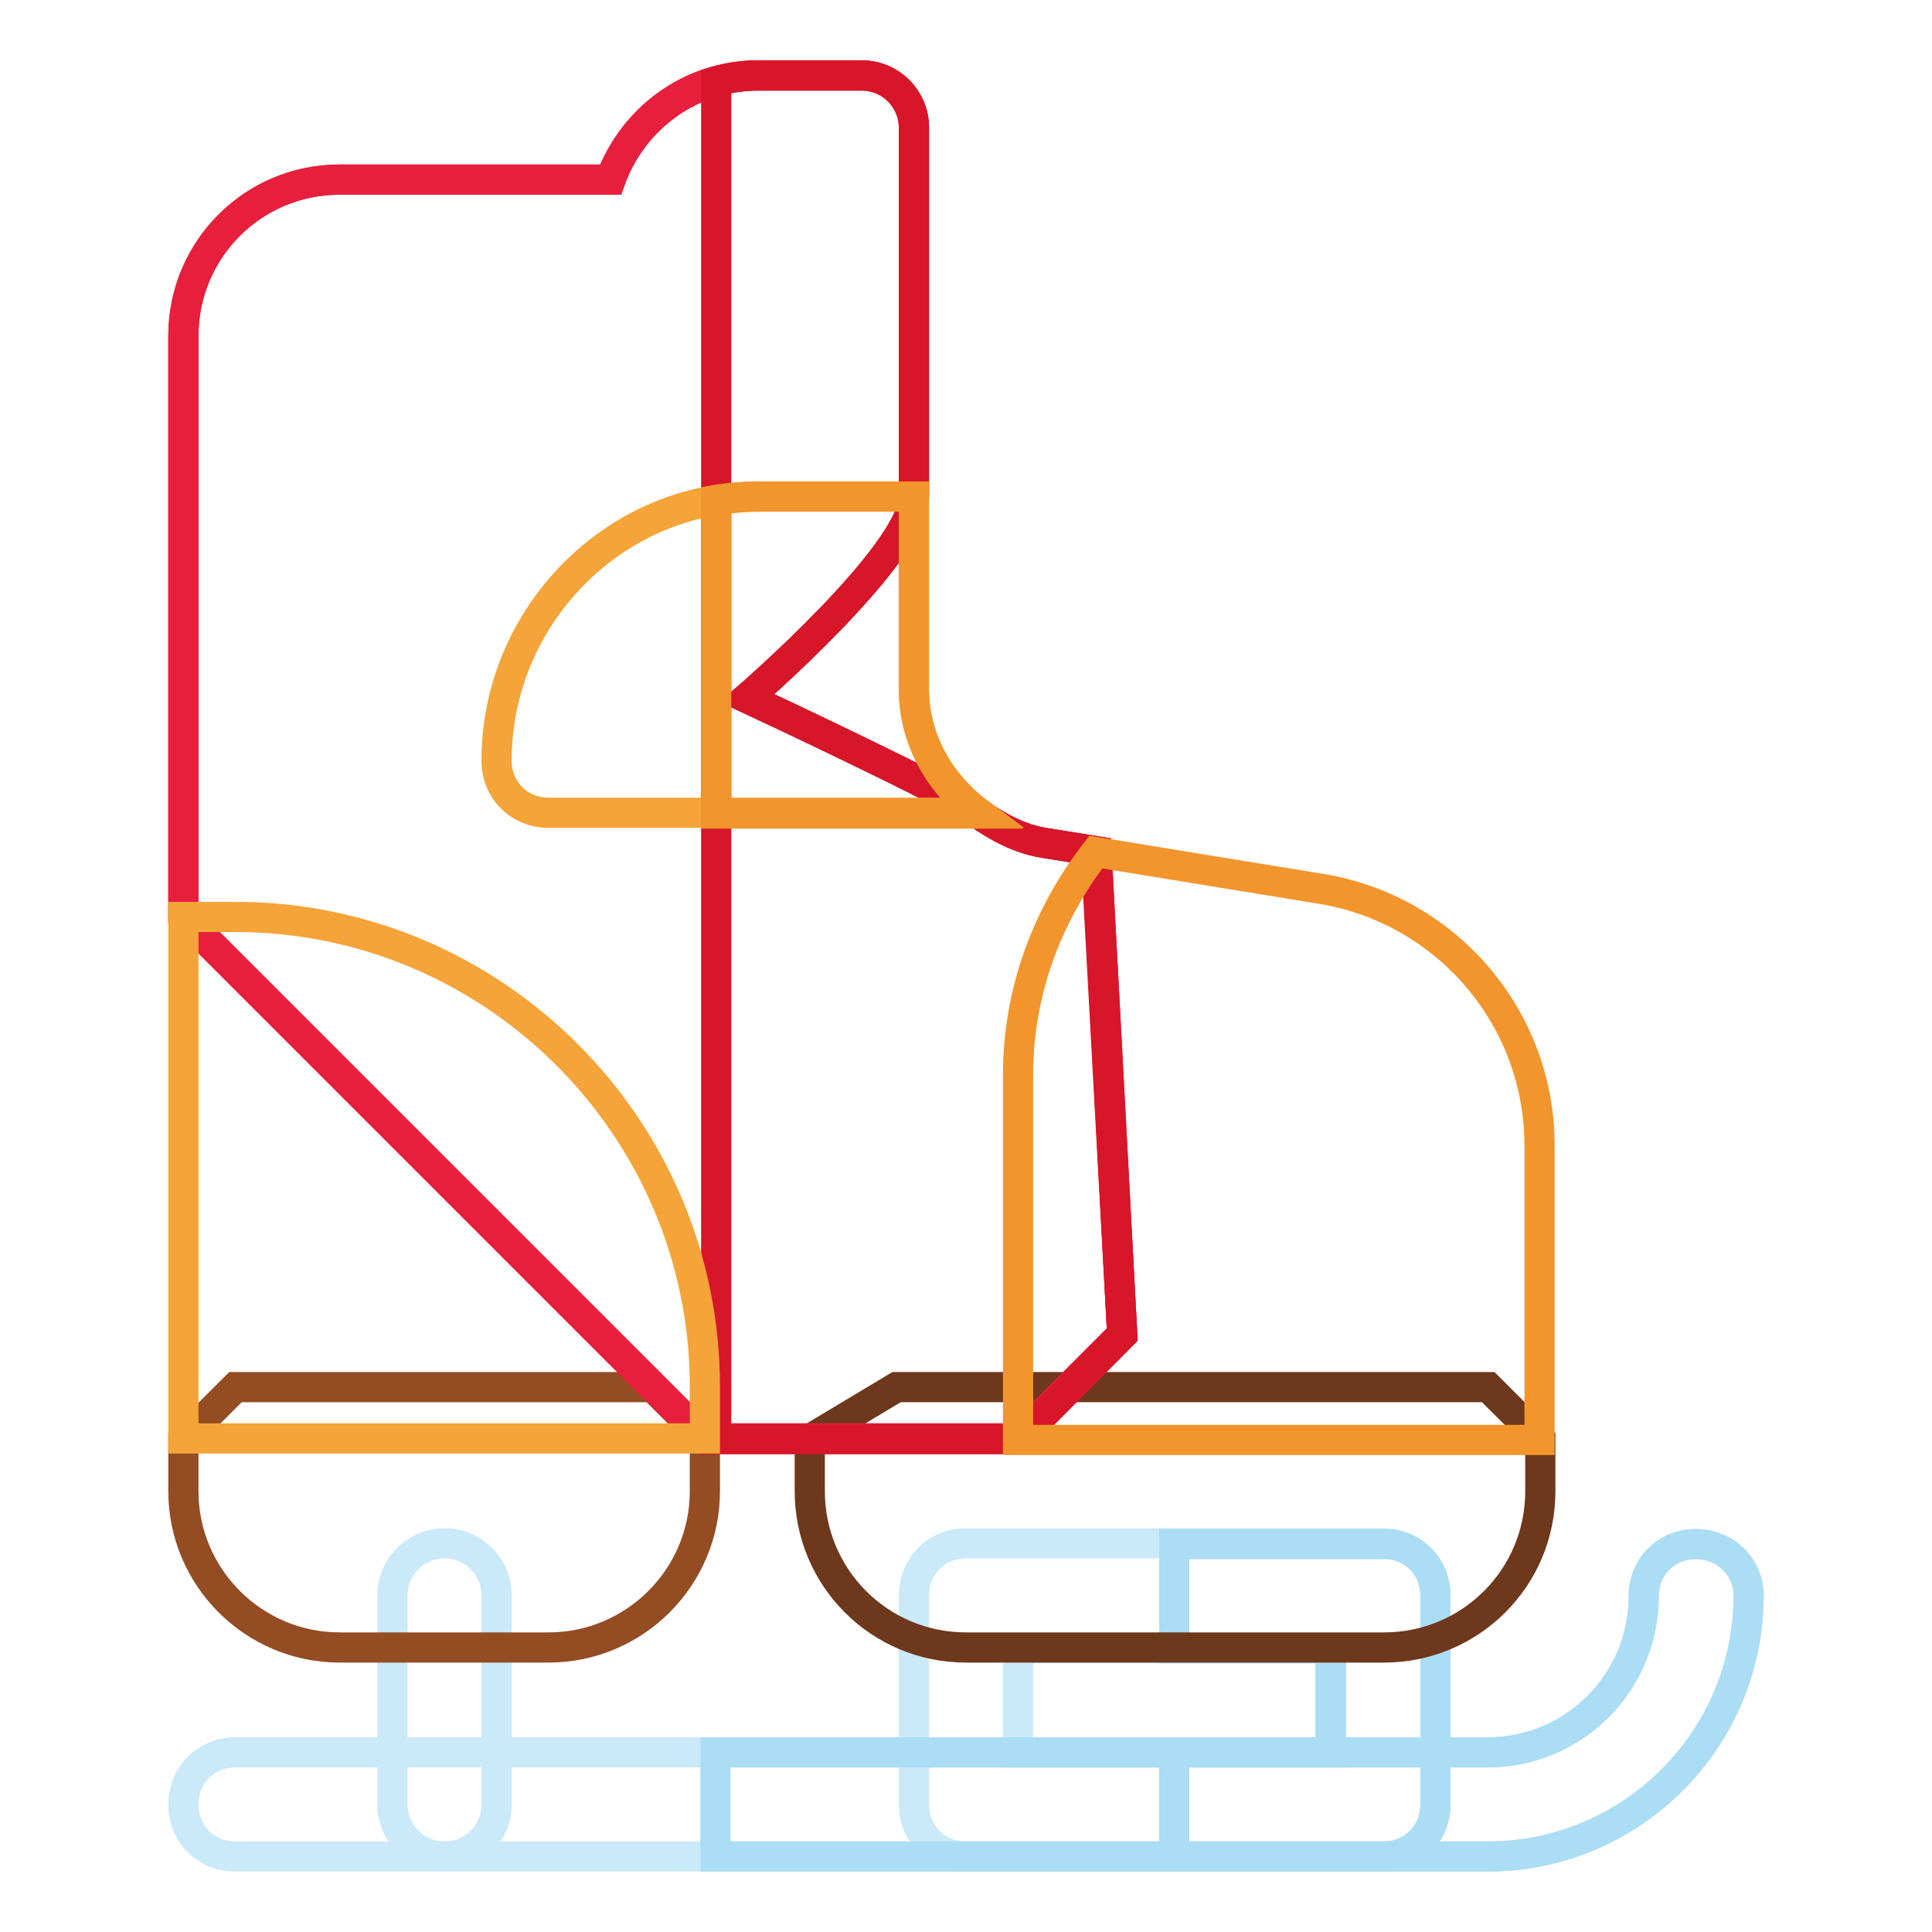 <?xml version="1.0" encoding="utf-8"?>
<!-- Svg Vector Icons : http://www.onlinewebfonts.com/icon -->
<!DOCTYPE svg PUBLIC "-//W3C//DTD SVG 1.1//EN" "http://www.w3.org/Graphics/SVG/1.1/DTD/svg11.dtd">
<svg version="1.1" xmlns="http://www.w3.org/2000/svg" xmlns:xlink="http://www.w3.org/1999/xlink" x="0px" y="0px" viewBox="0 0 256 256" enable-background="new 0 0 256 256" xml:space="preserve">
<g> <path stroke-width="4" fill-opacity="0" stroke="#cae9f9"  d="M58.9,246c-3.8,0-6.9-3.1-6.9-6.9v-27.7c0-3.8,3.1-6.9,6.9-6.9c3.8,0,6.9,3.1,6.9,6.9v27.7 C65.8,242.9,62.7,246,58.9,246z M183.3,204.5H128c-3.9,0-6.9,3-6.9,6.9v27.7c0,3.9,3,6.9,6.9,6.9h55.3c3.9,0,6.9-3,6.9-6.9v-27.7 C190.2,207.6,187.2,204.5,183.3,204.5z M176.4,232.2h-41.5v-13.8h41.5V232.2z"/> <path stroke-width="4" fill-opacity="0" stroke="#abddf4"  d="M190.2,211.4v27.7c0,3.9-3,6.9-6.9,6.9h-27.7v-13.8h20.7v-13.8h-20.7v-13.8h27.7 C187.2,204.5,190.2,207.6,190.2,211.4z"/> <path stroke-width="4" fill-opacity="0" stroke="#cae9f9"  d="M231.7,211.4c0,19.1-15.5,34.6-34.6,34.6H31.2c-3.9,0-6.9-3-6.9-6.9s3-6.9,6.9-6.9h165.9 c11.5,0,20.7-9.3,20.7-20.7c0-3.9,3-6.9,6.9-6.9S231.7,207.6,231.7,211.4z"/> <path stroke-width="4" fill-opacity="0" stroke="#abddf4"  d="M231.7,211.4c0,19.1-15.5,34.6-34.6,34.6H94.8v-13.8h102.3c11.5,0,20.7-9.3,20.7-20.7c0-3.9,3-6.9,6.9-6.9 S231.7,207.6,231.7,211.4z"/> <path stroke-width="4" fill-opacity="0" stroke="#944c23"  d="M24.3,190.7v6.9c0,11.4,9.3,20.7,20.7,20.7h27.7c11.4,0,20.7-9.3,20.7-20.7v-6.9l-6.9-6.9H31.2L24.3,190.7z "/> <path stroke-width="4" fill-opacity="0" stroke="#6e381c"  d="M204.1,190.7v6.9c0,11.5-9.3,20.7-20.7,20.7H128c-11.5,0-20.7-9.3-20.7-20.7v-6.9l11.5-6.9h78.4 L204.1,190.7z"/> <path stroke-width="4" fill-opacity="0" stroke="#e71f3c"  d="M145.3,112.8l-6.8-1.1c-3.3-0.5-6.2-2.1-8.8-3.9C126,105.1,99,92.5,99,92.5s22.1-19.1,22.1-26.7V16.9 c0-3.8-3.1-6.9-6.9-6.9h-13.8c-9,0-16.6,5.8-19.5,13.8H45c-11.5,0-20.7,9.3-20.7,20.7v77l69.1,69.1h41.5l13.8-13.8L145.3,112.8z"/> <path stroke-width="4" fill-opacity="0" stroke="#e71f3c"  d="M145.3,112.8l-6.8-1.1c-3.3-0.5-6.2-2.1-8.8-3.9C126,105.1,99,92.5,99,92.5s22.1-19.1,22.1-26.7V16.9 c0-3.8-3.1-6.9-6.9-6.9h-13.8c-9,0-16.6,5.8-19.5,13.8H45c-11.5,0-20.7,9.3-20.7,20.7v77l69.1,69.1h41.5l13.8-13.8L145.3,112.8z"/> <path stroke-width="4" fill-opacity="0" stroke="#d71629"  d="M148.7,176.9l-3.5-64.1l-6.8-1.1c-3.3-0.5-6.2-2.1-8.8-3.9C126,105.1,99,92.5,99,92.5s22.1-19.1,22.1-26.7 V16.9c0-3.8-3.1-6.9-6.9-6.9h-13.8c-1.9,0-3.8,0.3-5.5,0.8v179.9h40.1L148.7,176.9z"/> <path stroke-width="4" fill-opacity="0" stroke="#f2952c"  d="M175.2,117.8l-13.5-2.2l-16.5-2.7c-6.5,8.4-10.3,18.6-10.3,29.5v48.4h69.1v-38.8 C204.1,135,191.8,120.6,175.2,117.8L175.2,117.8z"/> <path stroke-width="4" fill-opacity="0" stroke="#f4a438"  d="M31.2,121.5h-6.9v69.1h69.1v-6.9C93.4,149.5,65.5,121.5,31.2,121.5z M129.7,107.7h-57c-3.9,0-6.9-3-6.9-6.9 c0-19.1,15.5-35,34.6-35h20.7v25.5C121.1,98,124.5,103.8,129.7,107.7z"/> <path stroke-width="4" fill-opacity="0" stroke="#f2952c"  d="M121.1,91.3V65.8h-20.7c-1.9,0-3.7,0.2-5.5,0.5v41.5h34.8C124.5,103.8,121.1,98,121.1,91.3z"/></g>
</svg>